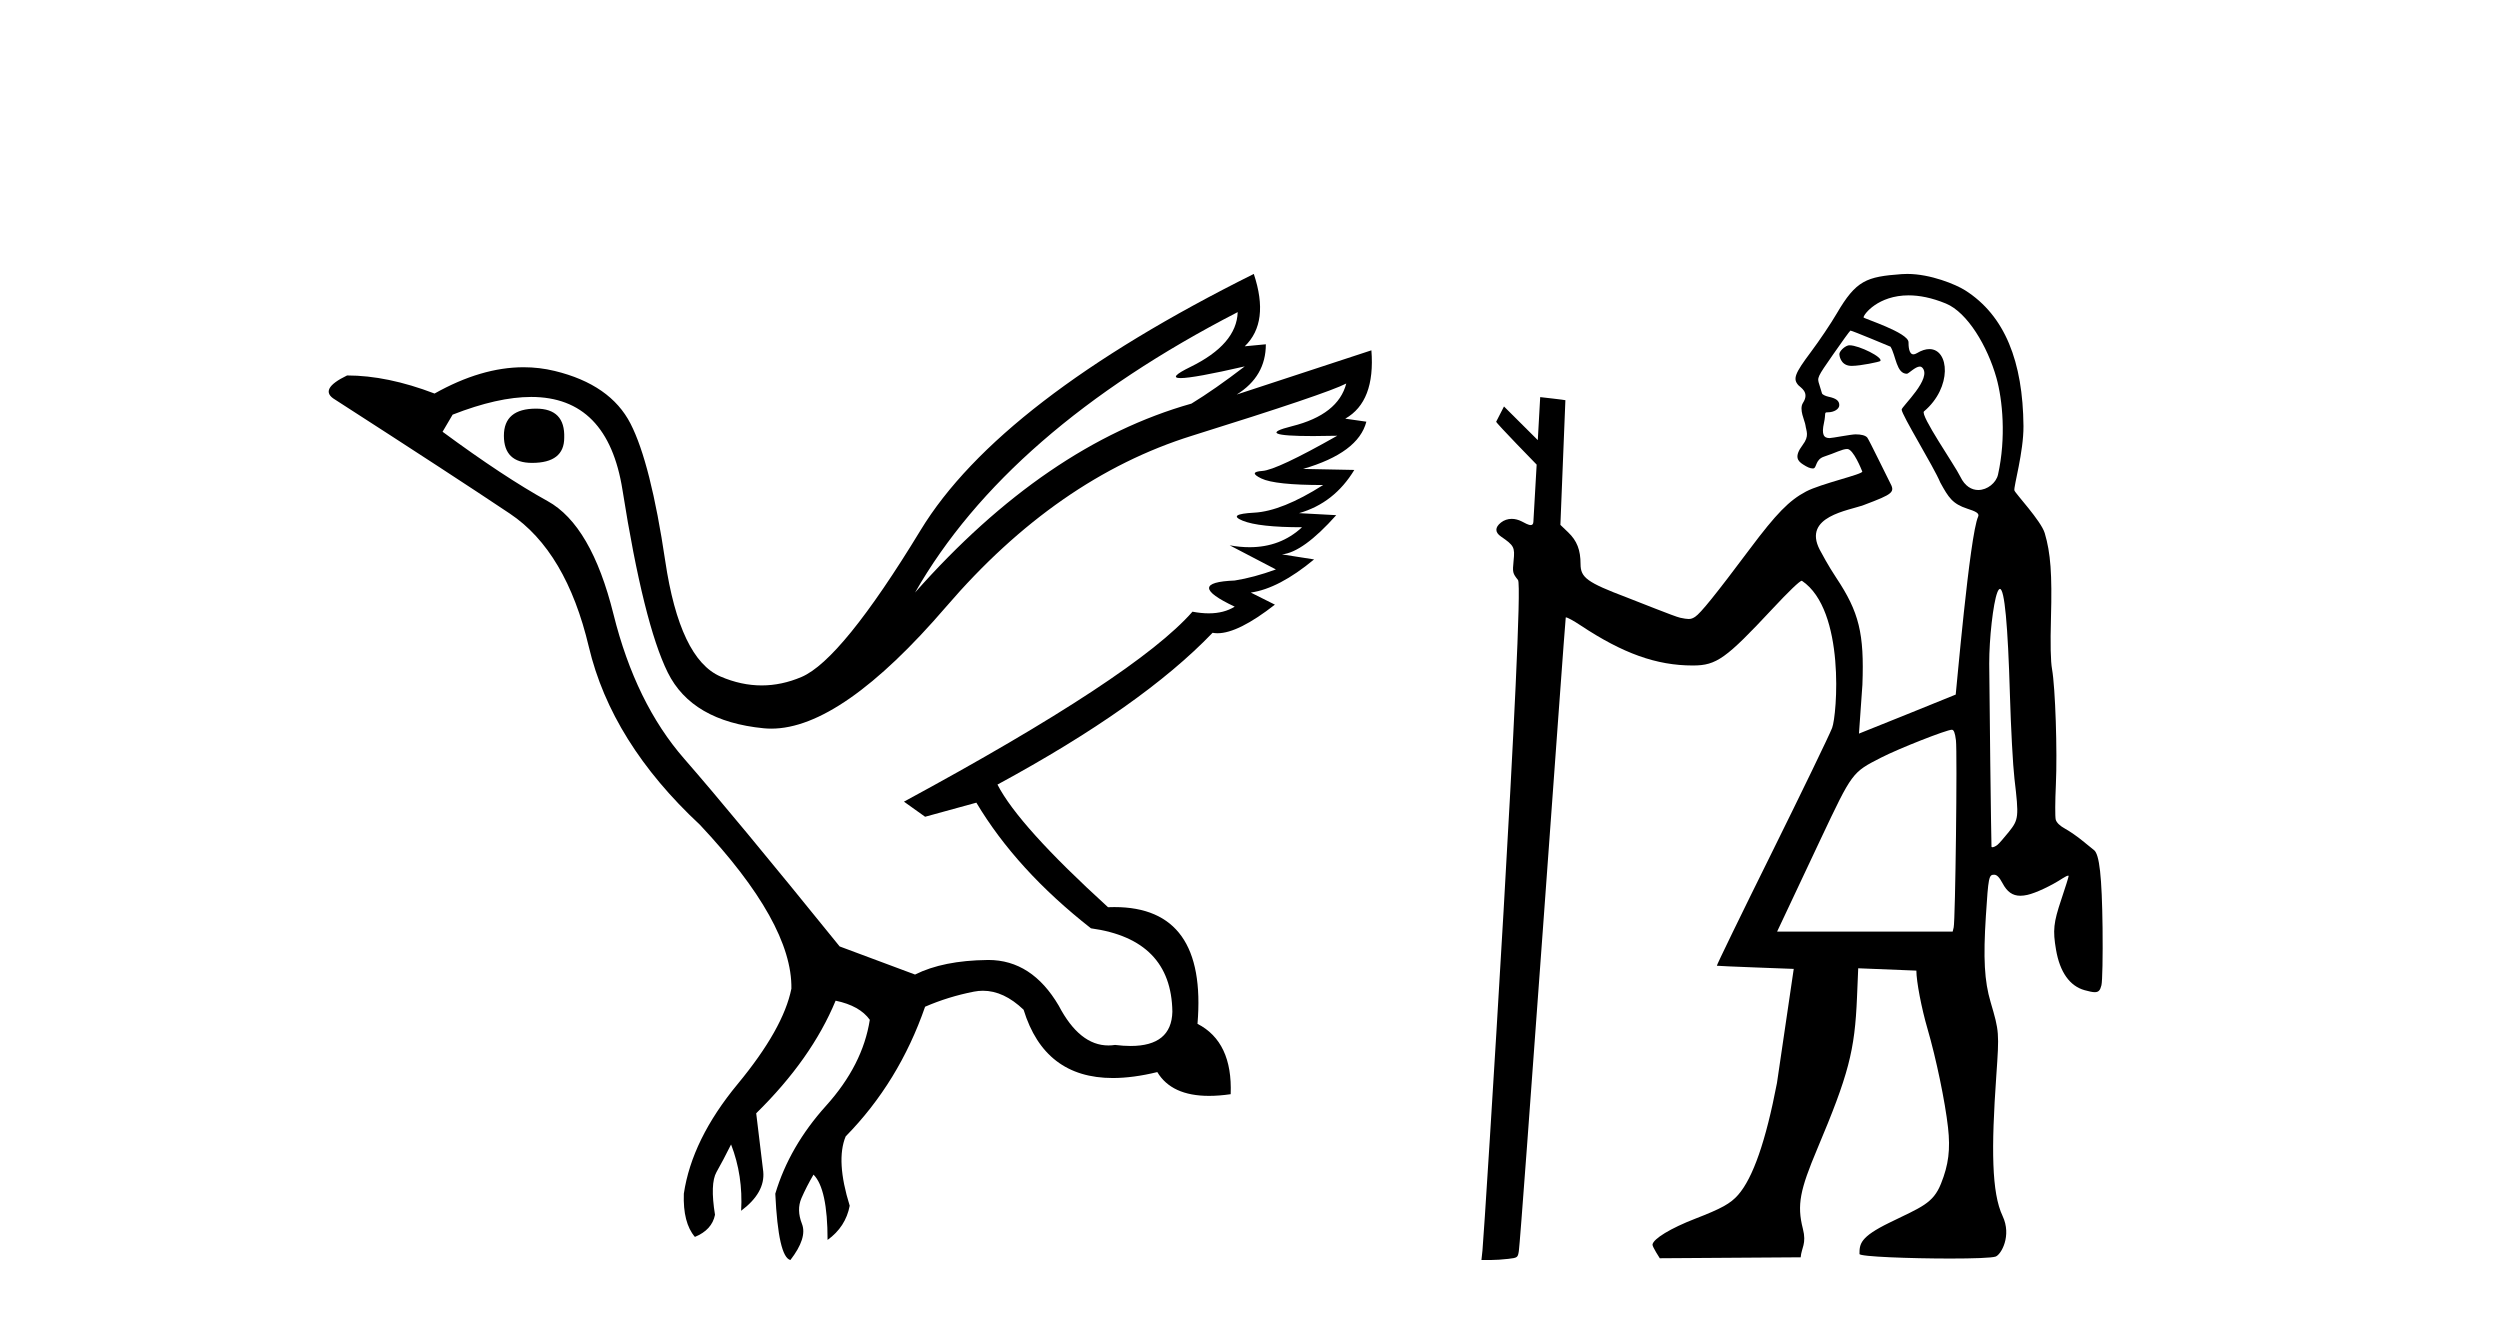 <?xml version='1.0' encoding='UTF-8' standalone='yes'?><svg xmlns='http://www.w3.org/2000/svg' xmlns:xlink='http://www.w3.org/1999/xlink' width='77.0' height='41.0' ><path d='M 16.511 12.586 Q 15.52 12.586 15.52 13.421 Q 15.52 14.257 16.387 14.257 Q 17.378 14.257 17.378 13.483 Q 17.409 12.586 16.511 12.586 ZM 38.121 9.613 Q 38.09 10.604 36.666 11.301 Q 35.962 11.645 36.363 11.645 Q 36.773 11.645 38.338 11.285 L 38.338 11.285 Q 37.409 11.997 36.697 12.431 Q 32.208 13.7 28.183 18.251 Q 31.031 13.267 38.121 9.613 ZM 41.465 11.812 Q 41.217 12.771 39.793 13.127 Q 38.58 13.431 40.445 13.431 Q 40.769 13.431 41.187 13.421 L 41.187 13.421 Q 39.329 14.474 38.88 14.505 Q 38.431 14.536 38.849 14.737 Q 39.267 14.939 40.753 14.939 Q 39.484 15.744 38.632 15.79 Q 37.781 15.836 38.276 16.038 Q 38.772 16.239 40.103 16.239 Q 39.44 16.854 38.487 16.854 Q 38.194 16.854 37.874 16.796 L 37.874 16.796 L 39.298 17.539 Q 38.617 17.787 38.029 17.88 Q 36.45 17.942 38.029 18.685 Q 37.698 18.891 37.23 18.891 Q 36.997 18.891 36.728 18.84 Q 34.994 20.821 27.842 24.691 L 28.493 25.156 L 30.072 24.722 Q 31.31 26.797 33.601 28.592 Q 36.078 28.933 36.109 31.162 Q 36.083 32.216 34.823 32.216 Q 34.602 32.216 34.344 32.184 Q 34.24 32.2 34.139 32.2 Q 33.25 32.2 32.61 30.976 Q 31.783 29.567 30.441 29.567 Q 30.427 29.567 30.412 29.568 Q 29.05 29.583 28.183 30.016 L 25.861 29.15 Q 22.579 25.094 21.078 23.375 Q 19.576 21.657 18.895 18.917 Q 18.214 16.177 16.867 15.434 Q 15.52 14.691 13.631 13.298 L 13.941 12.771 Q 15.333 12.226 16.361 12.226 Q 18.721 12.226 19.173 15.093 Q 19.824 19.211 20.567 20.713 Q 21.31 22.214 23.523 22.431 Q 23.638 22.442 23.756 22.442 Q 25.914 22.442 29.143 18.685 Q 32.548 14.722 36.713 13.421 Q 40.877 12.121 41.465 11.812 ZM 38.617 8.437 Q 30.784 12.338 28.353 16.332 Q 25.923 20.326 24.684 20.852 Q 24.074 21.111 23.46 21.111 Q 22.828 21.111 22.192 20.837 Q 20.938 20.295 20.489 17.276 Q 20.04 14.257 19.421 13.05 Q 18.802 11.842 17.084 11.425 Q 16.615 11.311 16.127 11.311 Q 14.825 11.311 13.384 12.121 Q 11.929 11.564 10.69 11.564 Q 9.792 11.997 10.319 12.307 Q 13.972 14.66 15.706 15.821 Q 17.44 16.982 18.136 19.923 Q 18.833 22.865 21.557 25.403 Q 24.406 28.437 24.375 30.45 Q 24.127 31.688 22.718 33.391 Q 21.31 35.094 21.062 36.766 Q 21.031 37.664 21.403 38.097 Q 21.929 37.881 22.022 37.416 Q 21.867 36.456 22.068 36.1 Q 22.27 35.744 22.517 35.249 Q 22.889 36.209 22.827 37.292 Q 23.57 36.735 23.508 36.085 L 23.291 34.289 Q 24.994 32.617 25.737 30.821 Q 26.48 30.976 26.79 31.41 Q 26.573 32.803 25.443 34.057 Q 24.313 35.311 23.879 36.766 Q 23.972 38.716 24.344 38.809 Q 24.87 38.128 24.7 37.695 Q 24.53 37.261 24.684 36.905 Q 24.839 36.549 25.056 36.178 Q 25.489 36.611 25.489 38.19 Q 26.047 37.788 26.171 37.137 Q 25.737 35.744 26.047 35.001 Q 27.688 33.329 28.493 31.007 Q 29.205 30.698 29.994 30.543 Q 30.135 30.515 30.275 30.515 Q 30.916 30.515 31.527 31.1 Q 32.172 33.203 34.275 33.203 Q 34.896 33.203 35.645 33.02 Q 36.085 33.753 37.238 33.753 Q 37.546 33.753 37.905 33.701 Q 37.967 32.091 36.883 31.534 Q 37.183 27.938 34.322 27.938 Q 34.226 27.938 34.127 27.942 Q 31.372 25.434 30.722 24.165 Q 35.18 21.75 37.347 19.49 Q 37.42 19.504 37.5 19.504 Q 38.139 19.504 39.267 18.623 L 38.524 18.251 Q 39.391 18.128 40.474 17.23 L 39.484 17.075 Q 40.134 17.013 41.156 15.867 L 40.01 15.805 Q 41.094 15.496 41.713 14.474 L 40.134 14.443 Q 41.837 13.948 42.084 12.988 L 41.434 12.895 Q 42.363 12.369 42.239 10.79 L 42.239 10.79 L 38.09 12.152 Q 38.988 11.595 38.988 10.604 L 38.988 10.604 L 38.338 10.666 Q 39.112 9.923 38.617 8.437 Z' style='fill:#000000;stroke:none' /><path d='M 56.97 10.635 C 56.947 10.635 56.928 10.638 56.912 10.643 C 56.793 10.681 56.655 10.821 56.652 10.907 C 56.651 10.932 56.678 11.24 56.982 11.267 C 56.999 11.269 57.017 11.269 57.037 11.269 C 57.306 11.269 57.887 11.145 57.911 11.121 C 58.019 11.013 57.255 10.635 56.97 10.635 ZM 58.786 9.097 C 59.11 9.097 59.493 9.167 59.936 9.35 C 60.597 9.623 61.216 10.665 61.49 11.638 C 61.679 12.311 61.792 13.481 61.539 14.618 C 61.483 14.868 61.214 15.092 60.93 15.092 C 60.729 15.092 60.521 14.979 60.378 14.682 C 60.21 14.333 59.13 12.78 59.259 12.671 C 60.133 11.933 60.042 10.752 59.425 10.752 C 59.312 10.752 59.183 10.791 59.039 10.878 C 58.997 10.903 58.963 10.914 58.934 10.914 C 58.786 10.914 58.782 10.638 58.782 10.54 C 58.781 10.244 57.397 9.81 57.397 9.777 C 57.397 9.682 57.846 9.097 58.786 9.097 ZM 56.993 10.182 C 57.045 10.182 58.228 10.678 58.228 10.678 C 58.396 10.956 58.407 11.512 58.732 11.512 C 58.784 11.512 58.991 11.29 59.13 11.29 C 59.156 11.29 59.181 11.298 59.201 11.318 C 59.532 11.643 58.571 12.523 58.571 12.615 C 58.571 12.779 59.553 14.363 59.76 14.86 C 60.017 15.328 60.136 15.518 60.597 15.669 C 60.828 15.744 60.978 15.803 60.927 15.912 C 60.666 16.474 60.245 21.383 60.236 21.393 C 60.228 21.403 57.256 22.595 57.256 22.595 L 57.362 21.092 C 57.422 19.51 57.261 18.854 56.556 17.795 C 56.316 17.434 56.104 17.039 56.048 16.932 C 55.513 15.899 56.939 15.73 57.412 15.552 C 58.32 15.21 58.375 15.162 58.207 14.855 C 58.161 14.773 57.56 13.531 57.511 13.476 C 57.454 13.411 57.327 13.378 57.154 13.378 C 57.014 13.378 56.432 13.493 56.351 13.493 C 56.174 13.493 56.097 13.39 56.179 13.021 C 56.245 12.723 56.17 12.699 56.297 12.699 C 56.49 12.699 56.65 12.599 56.65 12.478 C 56.65 12.344 56.555 12.27 56.321 12.22 C 56.218 12.198 56.126 12.15 56.117 12.115 C 56.108 12.079 56.07 11.954 56.033 11.839 C 55.965 11.628 55.966 11.628 56.459 10.918 C 56.73 10.527 56.97 10.196 56.992 10.183 C 56.992 10.182 56.992 10.182 56.993 10.182 ZM 61.598 18.139 C 61.739 18.139 61.843 19.236 61.906 21.411 C 61.936 22.426 61.998 23.583 62.045 23.983 C 62.185 25.168 62.177 25.241 61.87 25.625 C 61.726 25.805 61.569 25.984 61.52 26.023 C 61.465 26.067 61.401 26.095 61.365 26.095 C 61.35 26.095 61.34 26.09 61.338 26.079 C 61.33 26.03 61.269 21.11 61.268 20.442 C 61.267 19.664 61.389 18.585 61.515 18.253 C 61.544 18.177 61.572 18.139 61.598 18.139 ZM 60.117 22.476 C 60.178 22.476 60.214 22.568 60.243 22.801 C 60.288 23.156 60.225 28.359 60.173 28.566 L 60.142 28.693 L 54.735 28.693 L 56.079 25.839 C 57.055 23.775 57.043 23.792 57.939 23.334 C 58.483 23.055 59.954 22.476 60.117 22.476 ZM 58.745 8.437 C 58.686 8.437 58.629 8.439 58.571 8.443 C 57.485 8.523 57.17 8.631 56.57 9.659 C 56.394 9.961 56.035 10.495 55.772 10.846 C 55.275 11.51 55.215 11.671 55.392 11.867 C 55.458 11.939 55.744 12.082 55.532 12.408 C 55.402 12.608 55.589 12.956 55.608 13.097 C 55.632 13.281 55.736 13.423 55.524 13.702 C 55.244 14.073 55.377 14.203 55.534 14.305 C 55.658 14.385 55.748 14.429 55.838 14.429 C 55.966 14.429 55.896 14.156 56.184 14.063 C 56.522 13.954 56.738 13.829 56.896 13.829 C 57.083 13.829 57.336 14.467 57.358 14.522 C 57.391 14.606 56.085 14.896 55.625 15.139 C 55.107 15.413 54.712 15.817 53.899 16.902 C 52.839 18.318 52.38 18.886 52.211 18.997 C 52.14 19.043 52.09 19.065 52.011 19.065 C 51.95 19.065 51.871 19.052 51.751 19.027 C 51.578 18.991 50.421 18.52 50.094 18.397 C 48.885 17.939 48.681 17.791 48.681 17.373 C 48.681 16.939 48.571 16.656 48.301 16.397 L 48.06 16.166 L 48.214 12.326 C 48.205 12.317 47.438 12.231 47.438 12.231 L 47.364 13.556 L 46.323 12.519 L 46.082 12.989 C 46.082 13.033 47.329 14.31 47.329 14.31 L 47.228 16.075 C 47.224 16.146 47.193 16.172 47.146 16.172 C 47.074 16.172 46.967 16.111 46.872 16.061 C 46.768 16.008 46.662 15.981 46.561 15.981 C 46.44 15.981 46.326 16.019 46.23 16.094 C 46.041 16.243 46.041 16.396 46.23 16.525 C 46.633 16.802 46.661 16.855 46.619 17.266 C 46.583 17.631 46.588 17.654 46.755 17.865 C 46.966 18.13 45.722 37.918 45.66 38.513 L 45.628 38.809 L 45.897 38.809 C 46.045 38.809 46.297 38.793 46.457 38.773 C 46.739 38.74 46.749 38.732 46.78 38.534 C 46.846 38.119 48.207 19.04 48.225 19.018 C 48.226 19.017 48.229 19.016 48.233 19.016 C 48.278 19.016 48.468 19.119 48.681 19.261 C 49.984 20.126 51.021 20.497 52.135 20.497 C 52.14 20.497 52.145 20.497 52.15 20.497 C 52.867 20.495 53.16 20.286 54.586 18.758 C 55.089 18.219 55.434 17.887 55.494 17.887 C 55.497 17.887 55.499 17.888 55.5 17.889 C 56.846 18.794 56.579 22.036 56.429 22.421 C 56.338 22.654 55.497 24.392 54.561 26.284 C 53.624 28.175 52.867 29.733 52.879 29.745 C 52.891 29.756 55.247 29.842 55.247 29.842 L 54.73 33.359 C 54.388 35.142 53.992 36.281 53.534 36.803 C 53.299 37.07 53.029 37.22 52.213 37.536 C 51.46 37.828 50.923 38.153 50.897 38.332 C 50.888 38.396 51.121 38.754 51.121 38.754 L 55.461 38.725 C 55.484 38.432 55.647 38.309 55.529 37.847 C 55.34 37.108 55.443 36.643 55.97 35.39 C 56.939 33.088 57.127 32.372 57.196 30.713 L 57.233 29.823 L 59.024 29.895 C 59.024 30.227 59.182 31.052 59.367 31.686 C 59.633 32.598 59.909 33.925 59.999 34.726 C 60.075 35.403 60.016 35.876 59.783 36.456 C 59.539 37.067 59.184 37.175 58.194 37.659 C 57.291 38.1 57.272 38.312 57.272 38.623 C 57.272 38.706 58.844 38.763 60.068 38.763 C 60.769 38.763 61.356 38.744 61.467 38.702 C 61.636 38.638 61.967 38.061 61.68 37.453 C 61.341 36.737 61.329 35.38 61.485 33.151 C 61.579 31.803 61.577 31.769 61.311 30.866 C 61.119 30.216 61.081 29.524 61.165 28.213 C 61.242 27.015 61.256 26.941 61.418 26.941 C 61.504 26.941 61.579 27.017 61.678 27.203 C 61.818 27.468 61.985 27.589 62.227 27.589 C 62.294 27.589 62.366 27.58 62.446 27.562 C 62.705 27.504 63.187 27.277 63.531 27.051 C 63.607 27.001 63.672 26.97 63.7 26.97 C 63.709 26.97 63.714 26.974 63.714 26.981 C 63.714 27.008 63.613 27.334 63.488 27.704 C 63.247 28.422 63.223 28.653 63.326 29.254 C 63.444 29.941 63.748 30.371 64.207 30.498 C 64.348 30.537 64.447 30.559 64.519 30.559 C 64.642 30.559 64.687 30.495 64.724 30.346 C 64.754 30.228 64.769 29.447 64.759 28.58 C 64.739 26.987 64.663 26.309 64.493 26.181 C 64.449 26.148 64.291 26.02 64.141 25.896 C 63.991 25.771 63.752 25.606 63.611 25.528 C 63.444 25.437 63.34 25.336 63.316 25.242 C 63.295 25.162 63.297 24.679 63.321 24.168 C 63.369 23.137 63.304 21.179 63.203 20.611 C 63.159 20.365 63.148 19.844 63.17 19.029 C 63.207 17.676 63.16 17.036 62.978 16.421 C 62.867 16.043 62.065 15.192 62.043 15.104 C 62.016 14.995 62.329 13.917 62.323 13.123 C 62.306 11.144 61.754 9.719 60.523 8.94 C 60.243 8.763 59.46 8.437 58.745 8.437 Z' style='fill:#000000;stroke:none' /></svg>